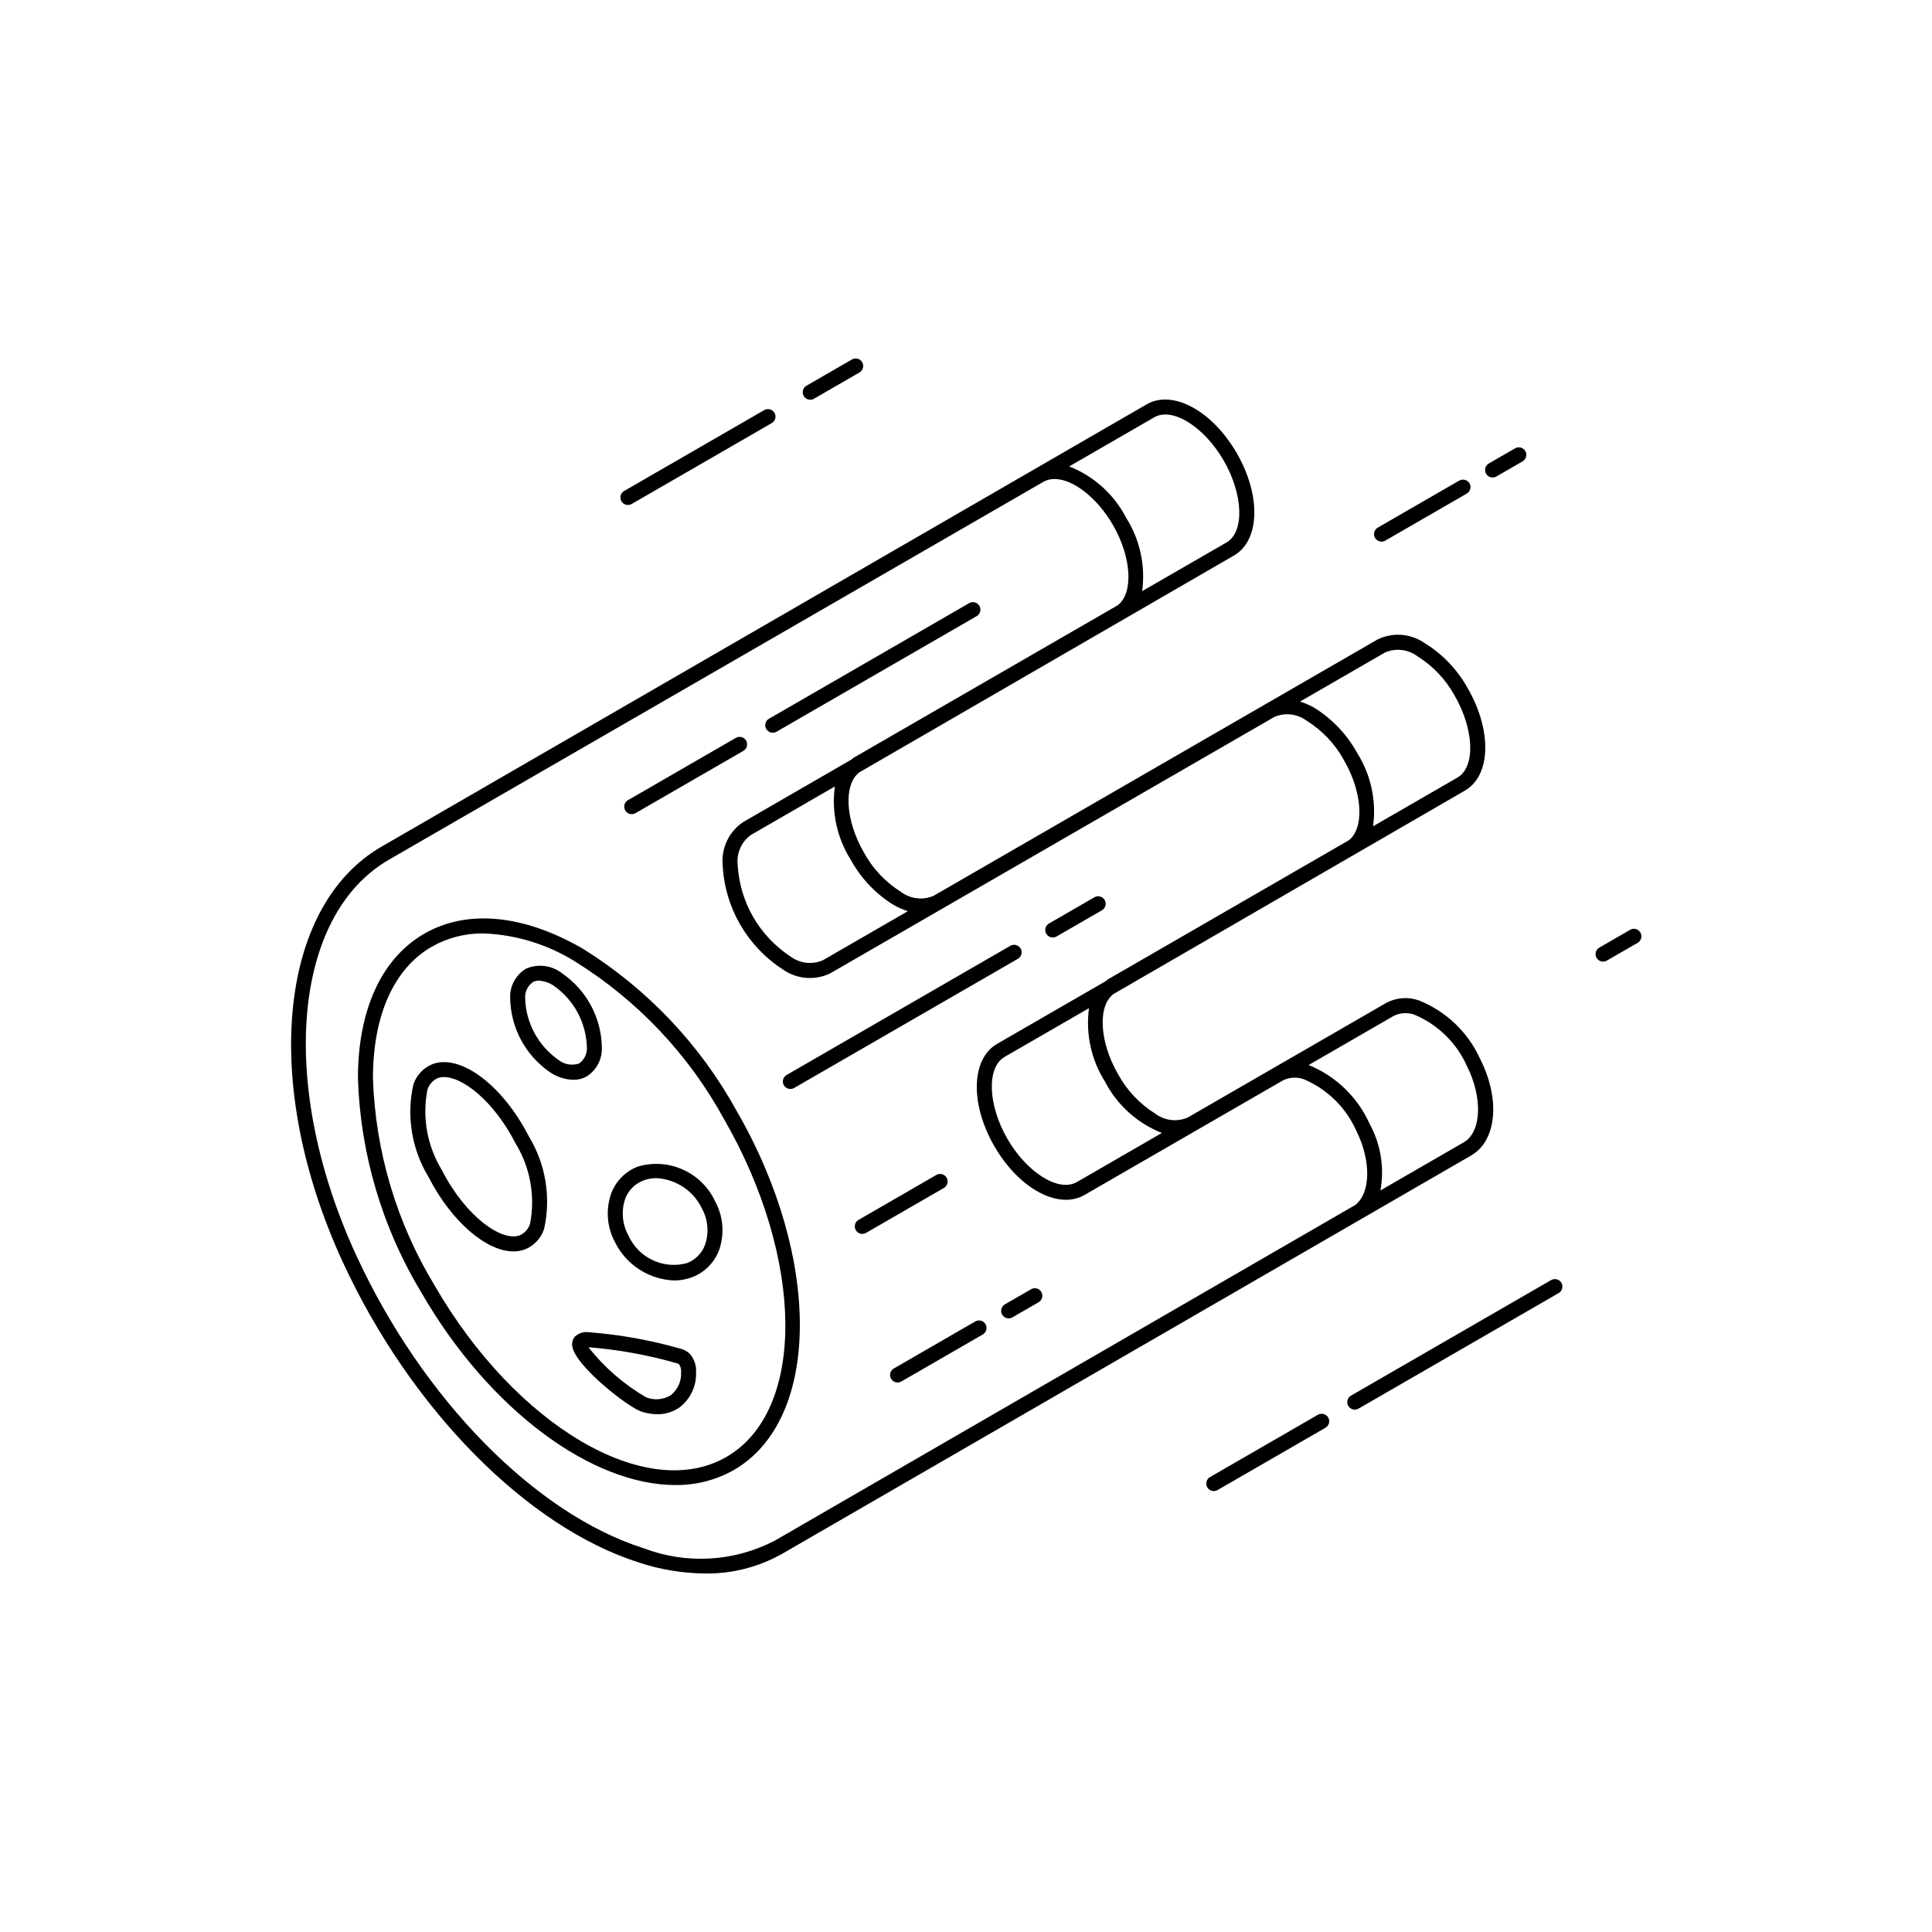 <?xml version="1.0" encoding="UTF-8"?>
<!-- Uploaded to: SVG Repo, www.svgrepo.com, Generator: SVG Repo Mixer Tools -->
<svg fill="#000000" width="800px" height="800px" version="1.1" viewBox="144 144 512 512" xmlns="http://www.w3.org/2000/svg">
 <g>
  <path d="m299.26 429.39c2.723-1.605 4.348-4.57 4.242-7.727-0.102-7.887-4.019-15.234-10.516-19.707-2.711-2.133-6.371-2.617-9.543-1.266-2.723 1.605-4.352 4.57-4.246 7.727 0.102 7.887 4.019 15.234 10.512 19.707 1.832 1.258 3.984 1.965 6.203 2.039 1.164 0.012 2.309-0.254 3.348-0.773zm-16.086-20.773c-0.129-1.73 0.664-3.398 2.094-4.387 0.477-0.238 1.008-0.359 1.543-0.348 1.449 0.09 2.844 0.582 4.031 1.418 5.269 3.731 8.484 9.715 8.684 16.164 0.129 1.73-0.664 3.398-2.09 4.387-1.922 0.633-4.031 0.227-5.582-1.07-5.266-3.734-8.477-9.715-8.68-16.164z"/>
  <path d="m312.98 453.17c-3.262 1.273-5.82 3.887-7.031 7.172-1.477 4.254-1.094 8.93 1.051 12.887 1.461 2.934 3.688 5.422 6.441 7.199 2.754 1.781 5.938 2.785 9.215 2.91 1.668 0.004 3.324-0.305 4.883-0.914 3.266-1.273 5.832-3.887 7.043-7.176 1.473-4.25 1.09-8.922-1.059-12.875-1.746-3.746-4.785-6.738-8.559-8.426-3.769-1.691-8.027-1.969-11.984-0.777zm17.883 20.668c-0.809 2.246-2.555 4.027-4.781 4.891-6.273 1.734-12.879-1.371-15.543-7.312-1.633-2.957-1.949-6.465-0.875-9.664 0.809-2.246 2.551-4.027 4.777-4.887 1.117-0.434 2.309-0.652 3.504-0.645 5.164 0.262 9.777 3.312 12.039 7.965 1.633 2.953 1.953 6.453 0.879 9.652z"/>
  <path d="m258.52 426.04c-2.359 0.988-4.176 2.949-4.981 5.375-1.875 8.406-0.418 17.211 4.062 24.562 6.051 11.793 15.305 19.664 22.473 19.664 1.074 0.008 2.141-0.188 3.144-0.574 2.359-0.988 4.176-2.953 4.977-5.383 1.875-8.402 0.418-17.207-4.066-24.562-6.977-13.609-18.188-21.973-25.609-19.082zm25.957 42.242c-0.418 1.375-1.406 2.5-2.715 3.086-4.656 1.797-14.258-4.789-20.617-17.203-3.918-6.379-5.305-13.996-3.883-21.348 0.414-1.375 1.406-2.5 2.719-3.082 0.543-0.207 1.121-0.309 1.703-0.301 5.012 0 13.242 6.453 18.902 17.5 3.918 6.379 5.305 13.996 3.891 21.348z"/>
  <path d="m324.35 501.42c-7.906-2.262-16.02-3.723-24.219-4.363-1.359-0.211-2.742 0.207-3.758 1.133-0.652 0.758-0.902 1.785-0.676 2.762v0.004c0.984 5.184 14.719 15.988 18.328 17.148 1.34 0.441 2.746 0.672 4.156 0.684 2.125 0.027 4.203-0.617 5.941-1.84 2.852-2.207 4.469-5.652 4.344-9.258 0.113-1.789-0.48-3.547-1.648-4.902-0.684-0.672-1.535-1.145-2.469-1.367zm-24.75-1.211-1.953 0.371 1.953-0.383zm22.211 13.5 0.004 0.004c-1.973 1.234-4.414 1.457-6.578 0.598-5.891-3.426-11.082-7.934-15.305-13.281 7.902 0.625 15.723 2.039 23.344 4.223 0.25 0.039 0.488 0.145 0.688 0.309 0.41 0.594 0.598 1.316 0.527 2.039 0.145 2.352-0.852 4.625-2.676 6.113z"/>
  <path d="m298.45 395.41c-15.77-9.105-30.691-10.496-42.016-3.969-11.332 6.547-17.578 20.172-17.578 38.371 0.656 20.062 6.457 39.617 16.848 56.793 18.023 31.219 45.266 50.941 67.238 50.941 5.441 0.074 10.805-1.301 15.543-3.984 23.02-13.293 23.352-55.988 0.73-95.168-9.68-17.586-23.719-32.387-40.766-42.984zm38.043 134.7c-21.137 12.211-55.824-8.219-77.344-45.496h0.004c-10.047-16.57-15.664-35.441-16.32-54.805 0-16.719 5.535-29.121 15.59-34.922 4.191-2.375 8.941-3.59 13.758-3.523 8.609 0.34 16.977 2.922 24.281 7.484 16.441 10.246 29.977 24.547 39.305 41.531 21.527 37.285 21.852 77.535 0.727 89.73z"/>
  <path d="m536.3 424.74c-3.195-7.141-9.055-12.75-16.328-15.641-2.84-0.984-5.965-0.738-8.613 0.684l-52.629 30.387c-2.84 1.215-6.113 0.816-8.578-1.047-4.125-2.574-7.512-6.164-9.844-10.43-4.988-8.641-5.441-18.086-1.215-21.27l93.133-53.91c6.894-3.984 7.211-15.898 0.73-27.129v0.004c-2.688-4.867-6.578-8.961-11.301-11.891-3.684-2.609-8.496-3.012-12.559-1.047l-117.72 67.969c-2.844 1.207-6.113 0.812-8.582-1.043-4.121-2.574-7.508-6.164-9.84-10.43-4.981-8.629-5.438-18.062-1.23-21.258l99.301-57.477c6.894-3.984 7.211-15.898 0.73-27.129-6.488-11.227-16.965-16.902-23.855-12.938l-202.79 117.23c-27.48 15.867-31.898 63.18-10.281 110.05 17.965 38.957 48.781 70.227 78.508 79.668 5.66 1.867 11.578 2.844 17.535 2.902 7.156 0.094 14.207-1.711 20.434-5.234l182.59-105.56c6.723-3.879 7.762-14.828 2.414-25.457zm-99.441 5.945c3.215 6.195 8.57 11.012 15.066 13.555l-22.543 13.016c-4.797 2.781-13.23-2.481-18.422-11.473-5.188-8.992-5.527-18.93-0.73-21.695l22.363-12.91c-0.922 6.805 0.59 13.715 4.266 19.508zm74.227-113.79c2.84-1.211 6.113-0.812 8.582 1.047 4.121 2.574 7.508 6.168 9.84 10.43 5.188 8.992 5.527 18.926 0.73 21.691l-22.355 12.906c0.922-6.801-0.594-13.707-4.269-19.5-2.688-4.867-6.578-8.961-11.301-11.891-1.199-0.691-2.477-1.246-3.801-1.652zm-141.58 55.035c2.684 4.867 6.578 8.961 11.301 11.887 1.199 0.691 2.473 1.242 3.797 1.648l-22.574 13.035h-0.004c-2.84 1.207-6.109 0.809-8.578-1.043-8.207-5.402-13.379-14.363-13.949-24.168-0.371-3.062 0.918-6.094 3.383-7.949l22.359-12.91c-0.922 6.801 0.59 13.707 4.266 19.5zm80.383-117.34c4.801-2.777 13.227 2.492 18.418 11.477 5.188 8.992 5.527 18.926 0.73 21.691l-22.359 12.906c0.922-6.801-0.59-13.707-4.269-19.5-3.215-6.191-8.566-11.008-15.066-13.555zm53.223 208.77-153.8 88.938c-10.777 5.602-23.434 6.328-34.777 1.992-28.707-9.113-58.578-39.559-76.094-77.543-20.754-44.988-17.035-90.105 8.652-104.93l173.44-100.14c0.895-0.5 1.902-0.758 2.93-0.738 4.82 0 11.25 4.859 15.496 12.219 4.984 8.637 5.441 18.078 1.219 21.262l-69.945 40.383c-0.238 0.137-0.406 0.355-0.629 0.508l-28.719 16.582h0.004c-3.738 2.535-5.797 6.902-5.371 11.398 0.566 11.23 6.496 21.504 15.934 27.613 3.688 2.606 8.496 3.008 12.559 1.047l117.73-67.969c2.844-1.211 6.113-0.809 8.582 1.047 4.121 2.574 7.508 6.164 9.84 10.43 4.984 8.637 5.441 18.074 1.219 21.262l-63.793 36.828c-0.227 0.133-0.391 0.34-0.602 0.488l-28.746 16.594c-6.887 3.984-7.211 15.898-0.727 27.133 6.484 11.227 16.965 16.887 23.855 12.934l52.629-30.387v0.004c1.711-0.848 3.691-0.965 5.488-0.32 6.203 2.602 11.18 7.469 13.918 13.609 4.047 8.062 3.832 16.637-0.297 19.762zm28.785-16.621-22.07 12.742c1.098-6.043 0.086-12.277-2.867-17.664-3.184-7.074-8.969-12.656-16.156-15.578l22.551-13.02h-0.004c1.711-0.844 3.691-0.957 5.484-0.316 6.203 2.606 11.18 7.473 13.918 13.617 4.242 8.43 3.859 17.504-0.855 20.219z"/>
  <path d="m353.46 432.59c0.348 0 0.691-0.094 0.996-0.266l59.301-34.238h-0.004c0.457-0.262 0.793-0.695 0.93-1.207 0.137-0.508 0.066-1.055-0.199-1.512-0.559-0.938-1.762-1.262-2.719-0.73l-59.297 34.238c-0.781 0.449-1.164 1.371-0.93 2.238 0.23 0.871 1.02 1.477 1.922 1.477z"/>
  <path d="m311.42 359.76c0.348 0 0.691-0.09 0.992-0.266l28.594-16.508c0.949-0.551 1.273-1.766 0.727-2.715-0.551-0.953-1.762-1.281-2.715-0.734l-28.594 16.512v-0.004c-0.781 0.449-1.16 1.371-0.93 2.238 0.234 0.871 1.023 1.477 1.926 1.477z"/>
  <path d="m348.79 338.18c0.348 0 0.691-0.094 0.996-0.266l53.031-30.625v0.004c0.461-0.266 0.797-0.699 0.934-1.211 0.137-0.512 0.066-1.055-0.195-1.512-0.266-0.461-0.703-0.793-1.215-0.93-0.512-0.137-1.055-0.066-1.512 0.203l-53.031 30.625-0.004-0.004c-0.781 0.449-1.16 1.367-0.926 2.238 0.23 0.871 1.02 1.477 1.922 1.477z"/>
  <path d="m423 392.44c0.348 0 0.688-0.09 0.992-0.262l12.035-6.945c0.949-0.551 1.273-1.766 0.727-2.715-0.551-0.953-1.762-1.281-2.715-0.734l-12.035 6.945c-0.781 0.449-1.164 1.367-0.93 2.238s1.023 1.473 1.926 1.473z"/>
  <path d="m576 390.41-8.16 4.711c-0.781 0.449-1.164 1.367-0.93 2.238 0.23 0.871 1.02 1.477 1.922 1.477 0.348 0 0.691-0.094 0.996-0.266l8.16-4.711c0.461-0.266 0.797-0.699 0.934-1.211 0.141-0.512 0.07-1.055-0.195-1.512-0.266-0.461-0.699-0.793-1.211-0.93-0.512-0.137-1.059-0.066-1.516 0.203z"/>
  <path d="m402.45 494.2-21.574 12.461c-0.781 0.449-1.164 1.367-0.93 2.238s1.023 1.477 1.922 1.477c0.352 0 0.691-0.094 0.996-0.266l21.574-12.461c0.461-0.262 0.797-0.695 0.934-1.207 0.141-0.512 0.07-1.055-0.195-1.516-0.266-0.457-0.703-0.793-1.211-0.93-0.512-0.137-1.059-0.062-1.516 0.203z"/>
  <path d="m417.25 485.66-6.934 4.004c-0.781 0.449-1.164 1.367-0.93 2.238 0.23 0.871 1.02 1.477 1.922 1.473 0.348 0 0.691-0.09 0.996-0.262l6.934-4.004c0.953-0.551 1.281-1.766 0.73-2.719s-1.766-1.281-2.719-0.73z"/>
  <path d="m394.87 456.1c-0.559-0.941-1.766-1.266-2.719-0.73l-20.621 11.906h-0.004c-0.781 0.449-1.16 1.367-0.93 2.238 0.234 0.871 1.023 1.477 1.926 1.477 0.348-0.004 0.691-0.094 0.992-0.266l20.621-11.906h0.004c0.457-0.266 0.789-0.699 0.926-1.207 0.141-0.512 0.066-1.055-0.195-1.512z"/>
  <path d="m530.71 271.36-21.582 12.461c-0.781 0.449-1.16 1.367-0.93 2.238 0.234 0.871 1.023 1.477 1.926 1.477 0.348-0.004 0.691-0.094 0.992-0.266l21.582-12.461c0.457-0.262 0.793-0.699 0.93-1.207 0.137-0.512 0.062-1.055-0.199-1.512-0.559-0.941-1.766-1.266-2.719-0.73z"/>
  <path d="m539.56 270.54c0.348 0 0.691-0.09 0.992-0.262l6.941-4.008v-0.004c0.457-0.262 0.793-0.695 0.934-1.207 0.137-0.512 0.066-1.055-0.199-1.516-0.262-0.457-0.699-0.793-1.211-0.926-0.512-0.137-1.055-0.066-1.512 0.199l-6.941 4.008v0.004c-0.781 0.449-1.16 1.367-0.93 2.238 0.234 0.871 1.023 1.473 1.926 1.473z"/>
  <path d="m346.53 252.68-37.121 21.43c-0.781 0.449-1.164 1.367-0.93 2.238 0.23 0.871 1.02 1.477 1.922 1.473 0.348 0 0.691-0.09 0.996-0.262l37.121-21.43c0.457-0.266 0.793-0.699 0.93-1.211 0.137-0.508 0.066-1.051-0.199-1.512-0.559-0.938-1.766-1.262-2.719-0.727z"/>
  <path d="m369.76 239.27-12.035 6.949c-0.781 0.449-1.164 1.367-0.93 2.238s1.023 1.477 1.926 1.477c0.348-0.004 0.691-0.094 0.992-0.266l12.035-6.949c0.461-0.266 0.797-0.699 0.934-1.211 0.141-0.508 0.07-1.055-0.195-1.512-0.266-0.461-0.699-0.793-1.211-0.93-0.512-0.137-1.059-0.062-1.516 0.203z"/>
  <path d="m493.27 518.92-28.598 16.512c-0.781 0.449-1.16 1.367-0.93 2.238 0.234 0.871 1.023 1.477 1.926 1.477 0.348-0.004 0.691-0.094 0.992-0.266l28.598-16.512c0.457-0.262 0.793-0.695 0.93-1.207 0.137-0.512 0.066-1.055-0.199-1.512-0.555-0.941-1.766-1.266-2.719-0.73z"/>
  <path d="m555.07 483.23-53.031 30.617c-0.781 0.449-1.16 1.371-0.93 2.238 0.234 0.871 1.023 1.477 1.926 1.477 0.348 0 0.691-0.094 0.992-0.266l53.031-30.617h0.004c0.457-0.262 0.789-0.699 0.926-1.207 0.137-0.512 0.066-1.055-0.195-1.512-0.559-0.941-1.766-1.266-2.723-0.73z"/>
 </g>
</svg>